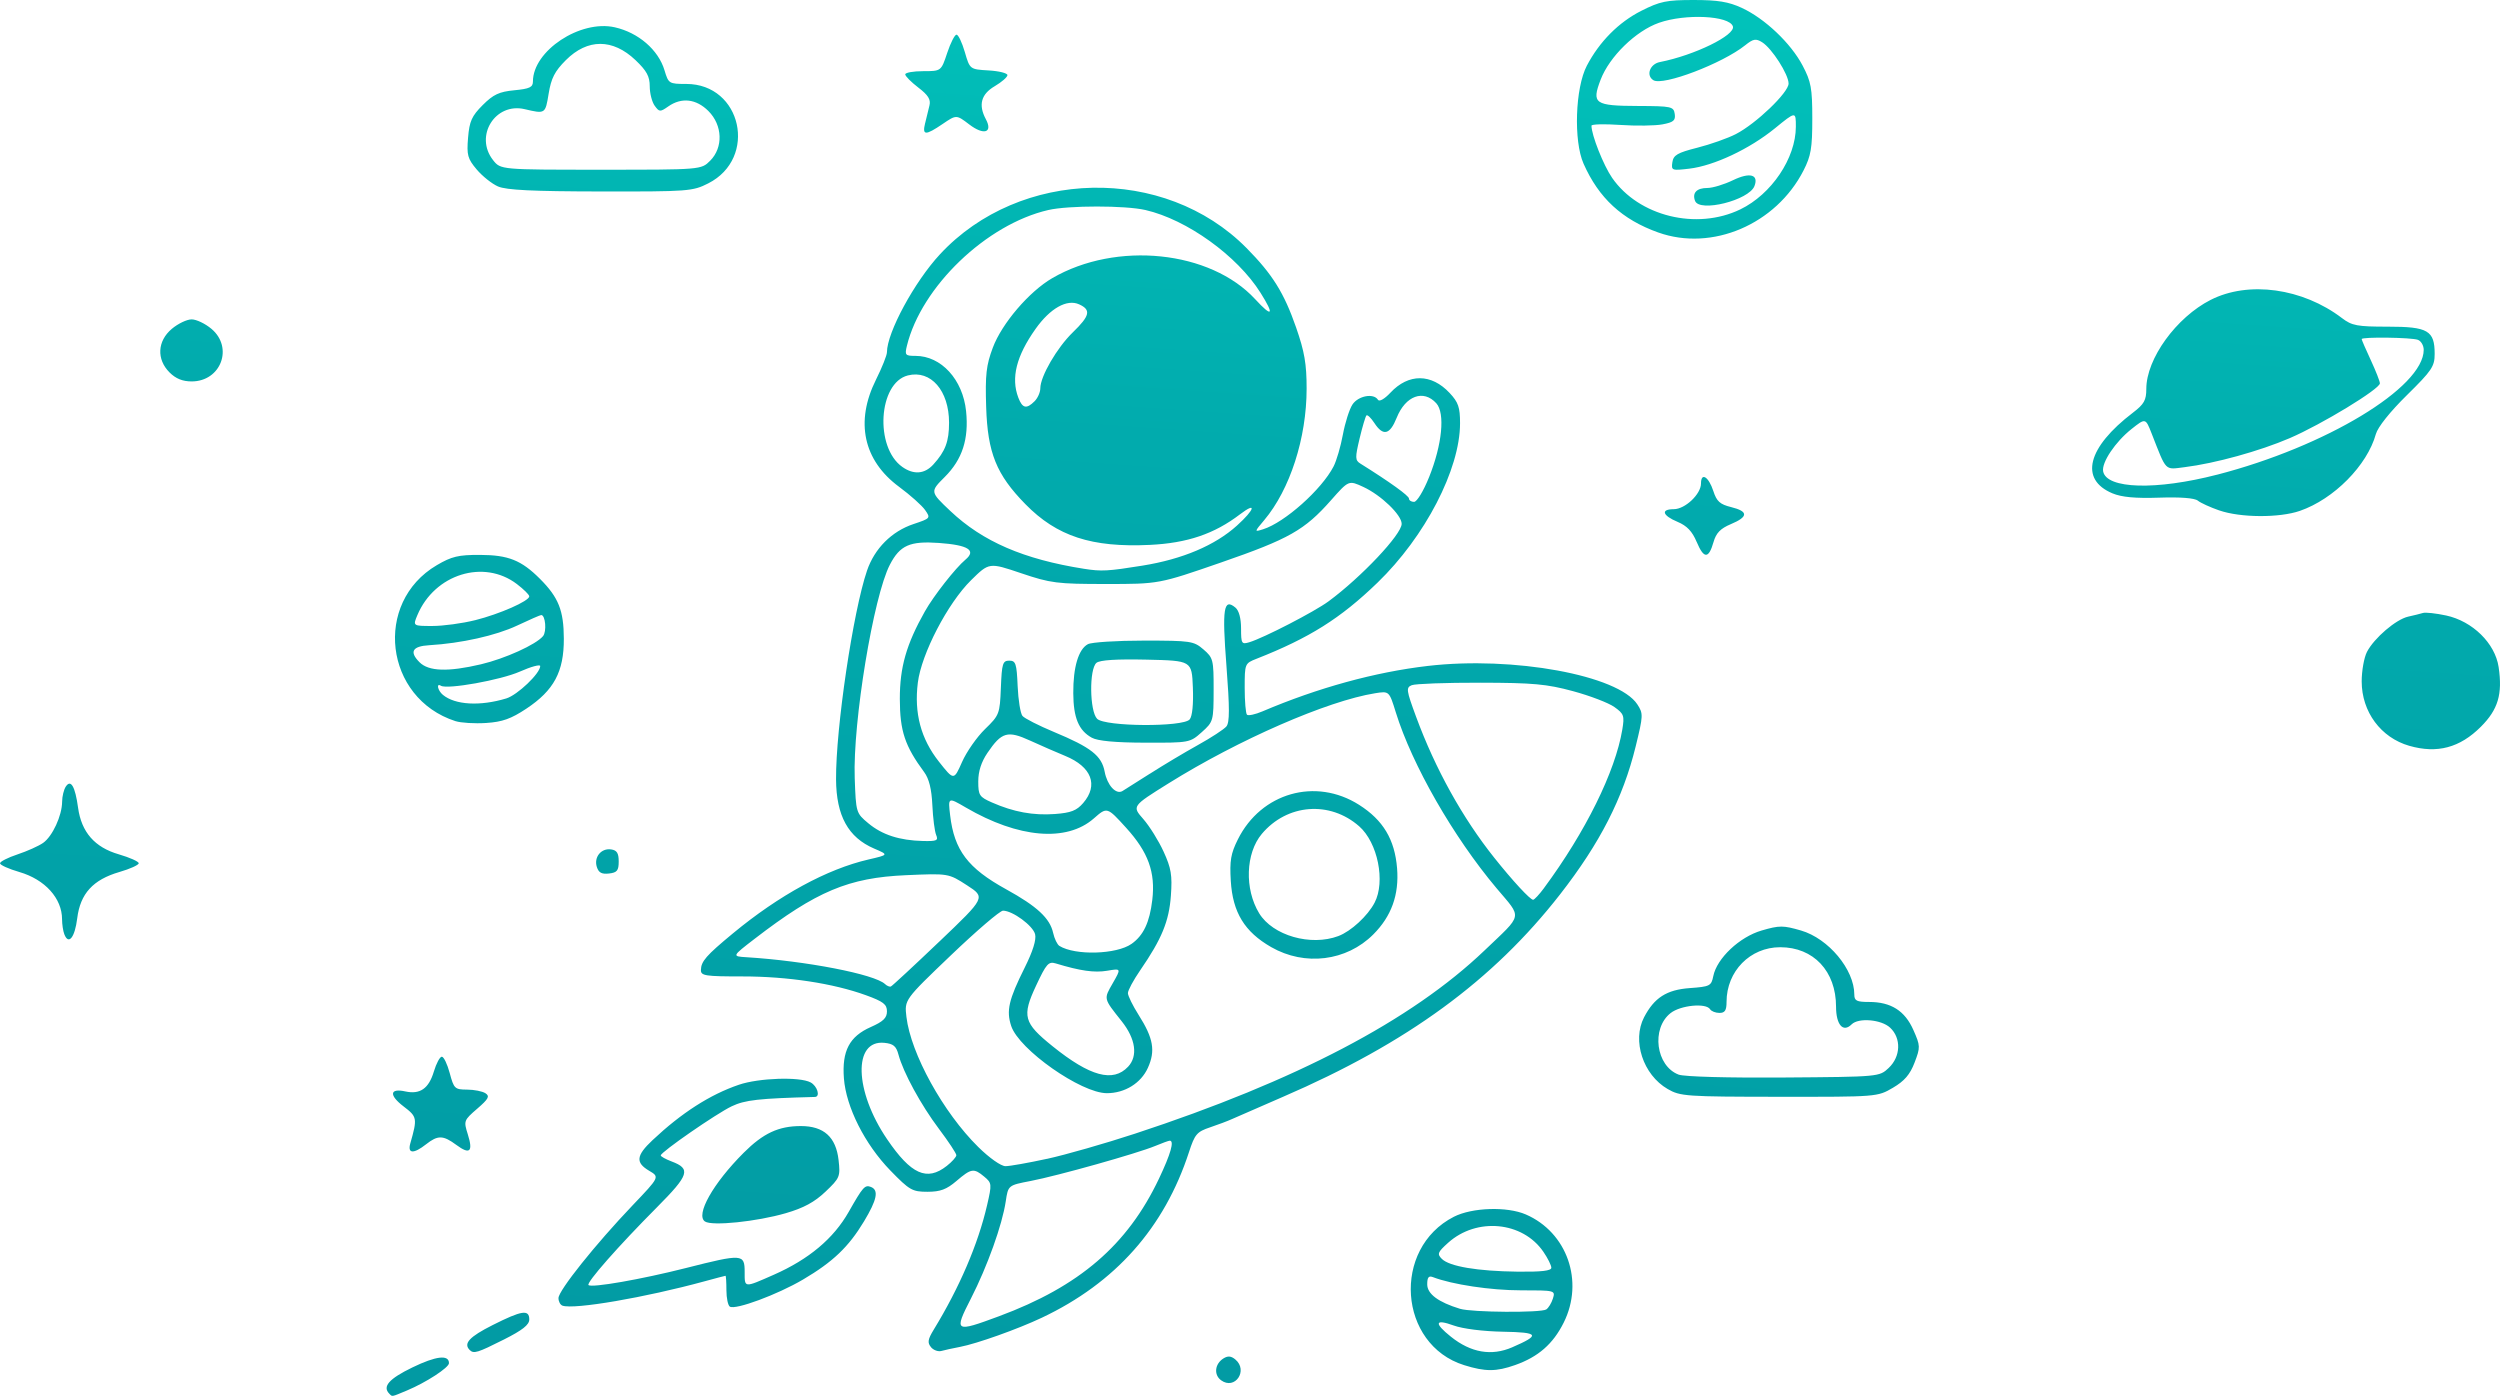 <?xml version="1.0" encoding="UTF-8" standalone="no"?>
<!-- Created with Inkscape (http://www.inkscape.org/) -->

<svg
   width="193.642mm"
   height="108.118mm"
   viewBox="0 0 193.642 108.118"
   version="1.1"
   id="svg1"
   xml:space="preserve"
   inkscape:version="1.4 (e7c3feb1, 2024-10-09)"
   xmlns:inkscape="http://www.inkscape.org/namespaces/inkscape"
   xmlns:sodipodi="http://sodipodi.sourceforge.net/DTD/sodipodi-0.dtd"
   xmlns:xlink="http://www.w3.org/1999/xlink"
   xmlns="http://www.w3.org/2000/svg"
   xmlns:svg="http://www.w3.org/2000/svg"><sodipodi:namedview
     id="namedview1"
     pagecolor="#ffffff"
     bordercolor="#000000"
     borderopacity="0.25"
     inkscape:showpageshadow="2"
     inkscape:pageopacity="0.0"
     inkscape:pagecheckerboard="0"
     inkscape:deskcolor="#d1d1d1"
     inkscape:document-units="mm"
     inkscape:zoom="0.89887065"
     inkscape:cx="482.82809"
     inkscape:cy="529.55339"
     inkscape:window-width="3840"
     inkscape:window-height="1567"
     inkscape:window-x="1080"
     inkscape:window-y="25"
     inkscape:window-maximized="1"
     inkscape:current-layer="layer1" /><defs
     id="defs1"><linearGradient
       id="linearGradient3"
       inkscape:collect="always"><stop
         style="stop-color:#02919e;stop-opacity:1;"
         offset="0"
         id="stop3" /><stop
         style="stop-color:#01abad;stop-opacity:1;"
         offset="0.601"
         id="stop5" /><stop
         style="stop-color:#00ddca;stop-opacity:1;"
         offset="1"
         id="stop4" /></linearGradient><linearGradient
       inkscape:collect="always"
       xlink:href="#linearGradient3"
       id="linearGradient4"
       x1="98.592"
       y1="158.878"
       x2="112.1"
       y2="-34.292"
       gradientUnits="userSpaceOnUse" /></defs><g
     inkscape:label="Capa 1"
     inkscape:groupmode="layer"
     id="layer1"
     transform="translate(-8.525,-8.234)"><path
       style="fill:url(#linearGradient4);stroke-width:0.801"
       d="m 38.683,116.189 c -0.557,-0.557 -0.033,-1.156 1.783,-2.037 1.837,-0.891 2.835,-1.008 2.835,-0.332 0,0.344 -1.773,1.497 -3.252,2.115 -1.229,0.514 -1.126,0.494 -1.366,0.254 z m 64.424,-1.043 c -0.58,-0.424 -0.49,-1.269 0.18,-1.691 0.342,-0.215 0.594,-0.194 0.919,0.075 1.027,0.852 -0.026,2.401 -1.099,1.616 z m 18.829,-1.171 c -5.105,-1.592 -5.621,-9.035 -0.797,-11.495 1.413,-0.721 4.116,-0.808 5.568,-0.18 3.202,1.385 4.533,5.178 2.939,8.376 -0.826,1.658 -1.972,2.659 -3.772,3.293 -1.462,0.516 -2.299,0.517 -3.938,0.006 z m 3.719,-1.384 c 2.207,-0.956 2.088,-1.158 -0.711,-1.207 -1.537,-0.027 -3.117,-0.226 -3.822,-0.482 -1.459,-0.529 -1.542,-0.192 -0.214,0.87 1.55,1.239 3.143,1.514 4.747,0.82 z m 2.639,-2.933 c 0.173,-0.114 0.405,-0.494 0.514,-0.844 0.196,-0.629 0.168,-0.636 -2.489,-0.636 -2.32,0 -5.313,-0.449 -6.804,-1.022 -0.33,-0.127 -0.442,0.015 -0.442,0.56 0,0.74 0.862,1.383 2.543,1.894 0.92,0.28 6.268,0.318 6.679,0.048 z m 0.392,-3.23 c 0,-0.185 -0.277,-0.741 -0.616,-1.235 -1.612,-2.353 -5.168,-2.687 -7.382,-0.694 -0.807,0.727 -0.861,0.864 -0.484,1.243 0.584,0.586 2.759,0.953 5.867,0.991 1.849,0.022 2.615,-0.067 2.615,-0.304 z m -83.783,6.368 c -0.501,-0.501 -0.023,-1.019 1.784,-1.928 2.259,-1.138 2.834,-1.225 2.834,-0.431 0,0.412 -0.526,0.827 -1.972,1.555 -2.051,1.033 -2.332,1.118 -2.646,0.805 z m 35.73,-0.221 c -0.284,-0.342 -0.243,-0.598 0.215,-1.349 2.004,-3.284 3.437,-6.628 4.134,-9.646 0.377,-1.632 0.369,-1.714 -0.218,-2.204 -0.812,-0.678 -1.007,-0.648 -2.154,0.332 -0.769,0.657 -1.251,0.837 -2.248,0.837 -1.175,0 -1.388,-0.122 -2.871,-1.647 -1.982,-2.038 -3.432,-4.917 -3.6,-7.143 -0.159,-2.122 0.427,-3.238 2.083,-3.971 0.965,-0.427 1.252,-0.705 1.252,-1.213 0,-0.545 -0.28,-0.761 -1.626,-1.25 -2.533,-0.921 -6.055,-1.457 -9.573,-1.457 -2.882,0 -3.219,-0.052 -3.211,-0.495 0.012,-0.674 0.404,-1.123 2.478,-2.838 3.589,-2.967 7.29,-4.983 10.516,-5.728 1.553,-0.359 1.553,-0.359 0.424,-0.842 -2.01,-0.861 -2.934,-2.54 -2.951,-5.365 -0.024,-3.957 1.318,-13.001 2.399,-16.165 0.585,-1.714 1.912,-3.043 3.598,-3.605 1.321,-0.441 1.338,-0.461 0.899,-1.089 -0.247,-0.352 -1.151,-1.159 -2.01,-1.794 -2.774,-2.049 -3.419,-5.042 -1.791,-8.306 0.465,-0.933 0.847,-1.887 0.847,-2.12 0.004,-1.53 2.131,-5.459 4.108,-7.588 6.196,-6.675 17.4,-6.904 23.742,-0.486 2.013,2.037 2.906,3.468 3.84,6.149 0.654,1.88 0.818,2.831 0.817,4.753 -0.002,3.818 -1.288,7.804 -3.283,10.175 -0.779,0.925 -0.779,0.925 -0.086,0.708 1.671,-0.524 4.53,-3.073 5.456,-4.864 0.228,-0.44 0.553,-1.551 0.722,-2.469 0.17,-0.918 0.503,-1.965 0.74,-2.327 0.445,-0.679 1.647,-0.903 1.978,-0.368 0.104,0.168 0.51,-0.064 0.963,-0.549 1.405,-1.504 3.171,-1.495 4.589,0.023 0.673,0.72 0.805,1.105 0.805,2.343 0,3.562 -2.704,8.781 -6.399,12.352 -2.859,2.763 -5.274,4.281 -9.363,5.889 -0.91,0.357 -0.919,0.38 -0.919,2.259 0,1.044 0.08,1.977 0.177,2.075 0.098,0.097 0.638,-0.019 1.202,-0.259 4.293,-1.828 8.722,-3.044 12.812,-3.52 6.613,-0.769 14.744,0.723 16.22,2.976 0.468,0.714 0.462,0.859 -0.129,3.268 -0.981,3.999 -2.762,7.483 -5.851,11.447 -5.201,6.672 -11.85,11.532 -21.462,15.684 -1.866,0.806 -3.647,1.583 -3.958,1.726 -0.311,0.143 -1.074,0.431 -1.696,0.64 -1.019,0.342 -1.18,0.532 -1.628,1.909 -1.908,5.867 -5.707,10.144 -11.403,12.838 -1.86,0.88 -5.029,2.009 -6.336,2.258 -0.544,0.103 -1.194,0.245 -1.444,0.315 -0.25,0.07 -0.613,-0.063 -0.806,-0.296 z m 5.27,-2.389 c 6.225,-2.309 9.95,-5.511 12.39,-10.652 0.916,-1.93 1.205,-2.947 0.838,-2.947 -0.083,0 -0.591,0.184 -1.129,0.409 -1.366,0.571 -7.555,2.311 -9.649,2.713 -1.74,0.334 -1.74,0.334 -1.926,1.577 -0.274,1.827 -1.423,5.034 -2.698,7.529 -1.328,2.599 -1.257,2.644 2.174,1.371 z M 81.856,98.545 c 0.41,-0.322 0.745,-0.697 0.745,-0.833 0,-0.136 -0.604,-1.051 -1.343,-2.032 -1.405,-1.868 -2.774,-4.381 -3.143,-5.769 -0.172,-0.647 -0.398,-0.834 -1.09,-0.903 -2.437,-0.242 -2.325,3.736 0.211,7.464 1.856,2.729 3.085,3.28 4.62,2.073 z m 7.767,-0.55 c 1.437,-0.314 4.502,-1.191 6.811,-1.949 12.486,-4.101 21.409,-8.777 27.07,-14.186 3.027,-2.892 2.941,-2.448 0.937,-4.829 -3.343,-3.973 -6.543,-9.558 -7.802,-13.622 -0.512,-1.652 -0.512,-1.652 -1.602,-1.478 -3.689,0.59 -10.576,3.595 -16.004,6.982 -2.828,1.765 -2.828,1.765 -1.954,2.76 0.481,0.548 1.189,1.684 1.574,2.525 0.589,1.286 0.679,1.828 0.566,3.406 -0.143,1.986 -0.704,3.354 -2.376,5.783 -0.525,0.763 -0.954,1.559 -0.954,1.769 0,0.21 0.375,0.973 0.832,1.695 1.143,1.802 1.312,2.772 0.716,4.094 -0.537,1.191 -1.787,1.964 -3.177,1.964 -1.999,0 -6.807,-3.378 -7.411,-5.206 -0.391,-1.184 -0.194,-2.032 1.044,-4.514 0.635,-1.273 0.914,-2.168 0.808,-2.592 -0.168,-0.667 -1.745,-1.825 -2.487,-1.825 -0.23,0 -2.043,1.552 -4.028,3.45 -3.609,3.45 -3.609,3.45 -3.452,4.774 0.338,2.856 2.854,7.414 5.565,10.083 0.866,0.853 1.764,1.484 2.109,1.484 0.331,0 1.777,-0.257 3.214,-0.57 z M 106.986,81.593 c -2.064,-1.184 -2.981,-2.687 -3.128,-5.13 -0.094,-1.562 5.4e-4,-2.116 0.551,-3.217 1.801,-3.607 6.018,-4.809 9.383,-2.675 1.868,1.185 2.767,2.686 2.947,4.919 0.164,2.048 -0.436,3.715 -1.845,5.124 -2.075,2.075 -5.3,2.474 -7.908,0.979 z m 5.212,-0.858 c 0.975,-0.368 2.265,-1.558 2.8,-2.583 0.853,-1.632 0.241,-4.655 -1.197,-5.917 -2.276,-1.998 -5.58,-1.739 -7.54,0.591 -1.257,1.494 -1.35,4.272 -0.205,6.148 1.053,1.727 3.999,2.572 6.142,1.762 z M 95.901,90.861 c 0.777,-0.825 0.59,-2.159 -0.492,-3.522 -1.424,-1.792 -1.404,-1.708 -0.695,-2.946 0.661,-1.154 0.661,-1.154 -0.435,-0.968 -0.985,0.166 -2.08,0.011 -3.972,-0.565 -0.567,-0.173 -0.732,0.012 -1.527,1.711 -1.114,2.38 -0.976,2.889 1.279,4.705 2.899,2.335 4.681,2.819 5.842,1.584 z M 81.292,81.157 c 3.578,-3.414 3.578,-3.414 2.14,-4.346 -1.439,-0.932 -1.439,-0.932 -4.739,-0.787 -4.437,0.195 -6.919,1.238 -11.706,4.92 -1.773,1.364 -1.773,1.364 -0.643,1.434 4.601,0.284 9.935,1.318 10.733,2.08 0.15,0.143 0.354,0.227 0.454,0.186 0.1,-0.041 1.792,-1.61 3.76,-3.488 z m 14.88,0.186 c 0.923,-0.652 1.4,-1.664 1.606,-3.405 0.253,-2.139 -0.313,-3.7 -2.024,-5.583 -1.479,-1.628 -1.479,-1.628 -2.504,-0.728 -2.107,1.85 -5.838,1.533 -9.913,-0.844 -1.384,-0.807 -1.384,-0.807 -1.217,0.608 0.32,2.705 1.371,4.091 4.339,5.725 2.386,1.313 3.39,2.244 3.637,3.372 0.1,0.453 0.319,0.91 0.488,1.014 1.222,0.755 4.422,0.664 5.587,-0.159 z m 31.951,-4.329 c 3.215,-4.349 5.517,-9.009 6.061,-12.272 0.178,-1.068 0.125,-1.219 -0.617,-1.747 -0.447,-0.318 -1.887,-0.87 -3.2,-1.225 -2.04,-0.553 -3.088,-0.648 -7.194,-0.656 -2.644,-0.005 -5.028,0.082 -5.298,0.193 -0.452,0.186 -0.425,0.381 0.337,2.448 1.489,4.037 3.591,7.829 6.058,10.922 1.421,1.783 2.779,3.251 3.005,3.251 0.096,0 0.478,-0.411 0.849,-0.912 z M 81.037,72.908 c -0.116,-0.272 -0.249,-1.312 -0.295,-2.31 -0.058,-1.247 -0.255,-2.046 -0.63,-2.553 -1.497,-2.025 -1.886,-3.191 -1.889,-5.668 -0.004,-2.463 0.504,-4.238 1.94,-6.786 0.68,-1.207 2.371,-3.363 3.143,-4.009 0.864,-0.723 0.216,-1.13 -2.055,-1.293 -2.251,-0.161 -3.017,0.179 -3.799,1.684 -1.273,2.449 -2.879,12.205 -2.723,16.538 0.096,2.667 0.106,2.701 1.053,3.491 1.073,0.895 2.412,1.329 4.234,1.373 1.071,0.025 1.204,-0.036 1.021,-0.466 z m 11.389,-2.475 c 1.197,-1.386 0.654,-2.806 -1.393,-3.648 -0.672,-0.276 -1.896,-0.81 -2.719,-1.186 -1.748,-0.799 -2.205,-0.667 -3.304,0.95 -0.476,0.701 -0.712,1.434 -0.712,2.212 0,1.073 0.082,1.2 1.06,1.63 1.679,0.739 3.2,1.018 4.877,0.894 1.242,-0.092 1.683,-0.263 2.191,-0.852 z m 5.16,-2.264 c 1.011,-0.648 2.684,-1.648 3.719,-2.223 1.035,-0.574 2.031,-1.224 2.214,-1.445 0.254,-0.307 0.255,-1.406 0.003,-4.688 -0.344,-4.47 -0.219,-5.275 0.696,-4.516 0.273,0.227 0.436,0.831 0.436,1.619 0,1.171 0.043,1.244 0.636,1.066 1.116,-0.335 5.05,-2.366 6.14,-3.17 2.542,-1.876 5.664,-5.186 5.664,-6.004 0,-0.686 -1.596,-2.222 -2.969,-2.857 -1.131,-0.523 -1.131,-0.523 -2.503,1.03 -2.046,2.317 -3.249,2.998 -8.524,4.824 -4.806,1.664 -4.806,1.664 -8.906,1.664 -3.796,0 -4.283,-0.062 -6.575,-0.836 -2.475,-0.836 -2.475,-0.836 -3.875,0.542 -1.809,1.781 -3.845,5.698 -4.124,7.933 -0.296,2.366 0.235,4.353 1.634,6.123 1.156,1.462 1.156,1.462 1.79,0.026 0.349,-0.79 1.149,-1.936 1.779,-2.548 1.112,-1.079 1.148,-1.173 1.229,-3.207 0.075,-1.879 0.142,-2.096 0.649,-2.096 0.503,0 0.575,0.217 0.65,1.967 0.047,1.082 0.215,2.123 0.373,2.314 0.158,0.191 1.257,0.75 2.44,1.243 2.878,1.198 3.696,1.839 3.928,3.079 0.196,1.046 0.872,1.788 1.37,1.501 0.157,-0.091 1.113,-0.695 2.124,-1.343 z m -4.493,-2.794 c -1.017,-0.564 -1.424,-1.541 -1.435,-3.451 -0.012,-2.013 0.403,-3.404 1.132,-3.794 0.284,-0.152 2.236,-0.277 4.337,-0.277 3.631,0 3.859,0.034 4.613,0.683 0.757,0.651 0.793,0.796 0.789,3.137 -0.004,2.41 -0.021,2.469 -0.923,3.276 -0.91,0.813 -0.953,0.821 -4.378,0.811 -2.326,-0.006 -3.68,-0.133 -4.135,-0.385 z m 7.581,-1.417 c 0.205,-0.247 0.298,-1.187 0.247,-2.474 -0.084,-2.076 -0.084,-2.076 -3.578,-2.156 -2.335,-0.053 -3.625,0.029 -3.888,0.247 -0.572,0.475 -0.534,3.752 0.051,4.336 0.612,0.612 6.666,0.651 7.168,0.046 z M 97.02,52.045 c 3.099,-0.499 5.617,-1.567 7.315,-3.1 1.39,-1.256 1.56,-1.882 0.236,-0.873 -1.99,1.518 -4.086,2.229 -6.985,2.368 -4.501,0.217 -7.2,-0.667 -9.636,-3.154 -2.253,-2.3 -2.927,-3.972 -3.04,-7.529 -0.079,-2.498 0.003,-3.226 0.515,-4.593 0.703,-1.877 2.812,-4.344 4.605,-5.386 4.974,-2.89 12.246,-2.134 15.718,1.632 1.337,1.45 1.509,1.245 0.415,-0.494 -1.806,-2.872 -5.699,-5.673 -8.915,-6.414 -1.569,-0.362 -5.956,-0.362 -7.525,0 -4.8,1.107 -9.838,5.946 -10.953,10.52 -0.175,0.719 -0.125,0.778 0.666,0.778 1.991,0 3.668,1.833 3.919,4.284 0.221,2.156 -0.29,3.732 -1.65,5.092 -1.147,1.147 -1.147,1.147 0.432,2.64 2.503,2.367 5.679,3.74 10.357,4.477 1.344,0.212 1.849,0.184 4.524,-0.247 z m 22.195,-6.845 c 1.017,-2.529 1.255,-4.963 0.561,-5.73 -0.992,-1.096 -2.385,-0.584 -3.07,1.127 -0.527,1.318 -1.046,1.441 -1.723,0.408 -0.264,-0.402 -0.541,-0.669 -0.617,-0.594 -0.076,0.076 -0.315,0.882 -0.532,1.792 -0.353,1.482 -0.347,1.683 0.058,1.937 2.275,1.421 3.767,2.494 3.767,2.709 0,0.143 0.177,0.259 0.394,0.259 0.222,0 0.729,-0.832 1.161,-1.908 z M 80.82,44.21 c 0.93,-1.021 1.216,-1.782 1.216,-3.237 0,-2.482 -1.414,-4.105 -3.188,-3.66 -2.292,0.575 -2.592,5.575 -0.426,7.092 0.882,0.618 1.721,0.55 2.399,-0.195 z m 7.84,-4.897 c 0.244,-0.244 0.444,-0.694 0.444,-0.999 0,-0.924 1.295,-3.154 2.52,-4.339 1.325,-1.282 1.428,-1.739 0.488,-2.167 -0.943,-0.43 -2.246,0.305 -3.379,1.906 -1.489,2.105 -1.912,3.794 -1.333,5.319 0.318,0.836 0.634,0.906 1.259,0.281 z M 52.097,109.367 c -0.173,-0.058 -0.314,-0.322 -0.314,-0.587 0,-0.583 2.869,-4.173 5.74,-7.183 2.097,-2.199 2.097,-2.199 1.289,-2.676 -1.076,-0.636 -1.019,-1.173 0.252,-2.37 2.244,-2.113 4.461,-3.536 6.697,-4.297 1.551,-0.528 4.708,-0.632 5.55,-0.181 0.525,0.281 0.773,1.115 0.335,1.127 -4.357,0.114 -5.414,0.233 -6.444,0.723 -1.189,0.566 -5.489,3.542 -5.497,3.804 -0.003,0.083 0.377,0.294 0.843,0.47 1.51,0.57 1.36,1.038 -1.134,3.546 -2.99,3.007 -5.488,5.844 -5.305,6.027 0.233,0.233 4.077,-0.439 7.543,-1.318 4.386,-1.112 4.552,-1.101 4.552,0.305 0,1.248 -0.071,1.241 2.262,0.213 2.712,-1.196 4.627,-2.804 5.798,-4.869 1.099,-1.937 1.252,-2.11 1.715,-1.932 0.631,0.242 0.482,0.987 -0.534,2.674 -1.19,1.976 -2.406,3.136 -4.717,4.498 -1.978,1.166 -5.232,2.372 -5.669,2.102 -0.148,-0.091 -0.268,-0.667 -0.268,-1.28 0,-0.613 -0.032,-1.113 -0.071,-1.111 -0.039,10e-4 -0.77,0.195 -1.626,0.428 -4.602,1.258 -10.07,2.196 -10.995,1.888 z m 11.036,-6.517 c -0.757,-0.504 0.616,-2.947 2.993,-5.324 1.515,-1.515 2.705,-2.071 4.434,-2.071 1.774,0 2.717,0.85 2.918,2.633 0.145,1.283 0.1,1.39 -1.016,2.452 -0.848,0.807 -1.69,1.262 -3.077,1.665 -2.244,0.652 -5.704,1.009 -6.251,0.644 z M 40.306,96.799 c 0.555,-1.95 0.536,-2.059 -0.52,-2.864 -1.145,-0.873 -1.082,-1.429 0.132,-1.163 1.143,0.251 1.817,-0.218 2.213,-1.541 0.189,-0.631 0.466,-1.148 0.616,-1.148 0.15,0 0.426,0.573 0.613,1.272 0.322,1.203 0.395,1.273 1.342,1.277 0.551,0.002 1.192,0.129 1.426,0.282 0.351,0.23 0.241,0.436 -0.639,1.197 -1.039,0.898 -1.056,0.944 -0.73,1.979 0.426,1.355 0.162,1.602 -0.884,0.828 -1.03,-0.762 -1.432,-0.77 -2.347,-0.051 -0.967,0.761 -1.45,0.733 -1.221,-0.071 z M 137.694,92.584 c -1.902,-1.103 -2.768,-3.74 -1.825,-5.553 0.79,-1.519 1.75,-2.133 3.536,-2.262 1.565,-0.113 1.673,-0.168 1.825,-0.926 0.276,-1.379 2.033,-3.037 3.749,-3.536 1.379,-0.401 1.661,-0.401 3.045,0.001 2.129,0.619 4.13,3.021 4.13,4.96 0,0.483 0.182,0.575 1.145,0.575 1.696,0 2.771,0.68 3.43,2.171 0.544,1.229 0.547,1.335 0.092,2.527 -0.354,0.926 -0.782,1.424 -1.677,1.949 -1.202,0.704 -1.206,0.705 -8.811,0.698 -7.223,-0.006 -7.661,-0.037 -8.638,-0.604 z m 17.123,-1.63 c 0.935,-0.879 0.986,-2.305 0.11,-3.12 -0.683,-0.637 -2.449,-0.788 -2.981,-0.256 -0.66,0.66 -1.206,0.038 -1.207,-1.372 -8.1e-4,-2.747 -1.745,-4.603 -4.326,-4.603 -2.328,0 -4.155,1.861 -4.155,4.232 0,0.66 -0.126,0.857 -0.549,0.857 -0.302,0 -0.627,-0.127 -0.724,-0.283 -0.312,-0.506 -2.285,-0.315 -3.061,0.295 -1.52,1.196 -1.138,4.105 0.626,4.768 0.43,0.162 3.835,0.255 8.138,0.223 7.399,-0.055 7.399,-0.055 8.129,-0.741 z M 13.508,80.601 c -0.097,-0.253 -0.176,-0.775 -0.176,-1.161 0,-1.623 -1.32,-3.084 -3.309,-3.663 -0.824,-0.239 -1.497,-0.543 -1.497,-0.675 0,-0.132 0.61,-0.443 1.356,-0.69 0.746,-0.248 1.638,-0.648 1.983,-0.89 0.725,-0.508 1.466,-2.114 1.472,-3.193 0.002,-0.409 0.13,-0.934 0.283,-1.167 0.39,-0.594 0.726,-0.018 0.952,1.632 0.26,1.896 1.285,3.07 3.154,3.613 0.849,0.247 1.544,0.558 1.544,0.692 0,0.133 -0.671,0.438 -1.492,0.676 -2.048,0.595 -3.035,1.676 -3.271,3.586 -0.185,1.494 -0.669,2.096 -0.998,1.24 z m 41.245,-5.216 c -0.241,-0.759 0.336,-1.469 1.105,-1.359 0.449,0.064 0.59,0.288 0.59,0.933 0,0.708 -0.124,0.863 -0.753,0.935 -0.561,0.065 -0.801,-0.065 -0.942,-0.508 z M 195.145,66.004 c -2.209,-0.634 -3.688,-2.632 -3.691,-4.985 -8e-4,-0.824 0.183,-1.855 0.408,-2.291 0.556,-1.074 2.256,-2.527 3.2,-2.733 0.425,-0.093 0.936,-0.22 1.136,-0.282 0.2,-0.062 1.006,0.025 1.792,0.194 2.05,0.44 3.796,2.153 4.07,3.993 0.313,2.101 -0.041,3.293 -1.374,4.625 -1.629,1.629 -3.385,2.098 -5.542,1.478 z M 43.8,64.09 C 38.304,62.316 37.421,54.913 42.36,52.01 c 1.154,-0.678 1.671,-0.801 3.344,-0.795 2.193,0.008 3.202,0.411 4.643,1.852 1.442,1.442 1.844,2.45 1.851,4.643 0.008,2.554 -0.764,3.995 -2.898,5.412 -1.192,0.791 -1.861,1.03 -3.122,1.112 -0.883,0.058 -1.953,-0.007 -2.379,-0.145 z m 3.94,-1.757 c 0.866,-0.263 2.629,-1.945 2.629,-2.508 0,-0.148 -0.711,0.045 -1.579,0.429 -1.485,0.657 -5.624,1.398 -6.114,1.096 -0.378,-0.234 -0.247,0.372 0.152,0.703 0.947,0.786 2.882,0.896 4.912,0.28 z m -1.96,-2.645 c 1.871,-0.441 4.264,-1.527 4.807,-2.182 0.296,-0.356 0.186,-1.633 -0.14,-1.633 -0.076,0 -0.92,0.368 -1.875,0.819 -1.641,0.773 -4.327,1.373 -6.804,1.519 -1.307,0.077 -1.553,0.513 -0.746,1.32 0.709,0.709 2.208,0.758 4.759,0.157 z m -0.452,-3.416 c 1.907,-0.479 4.193,-1.487 4.193,-1.848 0,-0.12 -0.431,-0.547 -0.958,-0.949 -2.565,-1.956 -6.373,-0.77 -7.707,2.401 -0.355,0.845 -0.355,0.845 1.163,0.845 0.835,0 2.324,-0.202 3.308,-0.45 z m 94.615,-6.063 c -0.346,-0.823 -0.753,-1.25 -1.484,-1.556 -1.175,-0.491 -1.319,-0.979 -0.288,-0.979 0.875,0 2.108,-1.164 2.108,-1.99 0,-0.896 0.595,-0.529 0.957,0.589 0.258,0.797 0.511,1.025 1.376,1.239 1.348,0.333 1.341,0.749 -0.02,1.32 -0.809,0.34 -1.141,0.683 -1.344,1.392 -0.376,1.312 -0.748,1.308 -1.303,-0.015 z m 40.483,-2.437 c -0.7,-0.243 -1.449,-0.584 -1.664,-0.76 -0.247,-0.201 -1.356,-0.287 -2.998,-0.231 -1.84,0.062 -2.902,-0.036 -3.614,-0.334 -2.577,-1.077 -1.95,-3.552 1.582,-6.246 0.87,-0.664 1.04,-0.966 1.04,-1.846 0,-2.333 2.321,-5.541 4.987,-6.895 2.936,-1.49 7.118,-0.91 10.165,1.41 0.777,0.591 1.176,0.666 3.561,0.666 3.105,0 3.622,0.302 3.622,2.112 0,0.969 -0.218,1.292 -2.154,3.197 -1.299,1.278 -2.251,2.472 -2.4,3.009 -0.671,2.429 -3.254,5.04 -5.887,5.951 -1.594,0.551 -4.598,0.534 -6.24,-0.035 z m -0.17,-2.77 c 8.418,-2.175 15.997,-6.753 16.002,-9.667 5.9e-4,-0.333 -0.2,-0.683 -0.446,-0.778 -0.491,-0.189 -4.359,-0.24 -4.359,-0.058 0,0.062 0.317,0.794 0.704,1.626 0.387,0.832 0.705,1.642 0.707,1.799 0.004,0.439 -4.505,3.181 -6.983,4.247 -2.331,1.003 -5.791,1.958 -8.141,2.248 -1.571,0.194 -1.381,0.388 -2.558,-2.612 -0.472,-1.201 -0.472,-1.201 -1.556,-0.343 -1.256,0.995 -2.331,2.6 -2.198,3.283 0.266,1.365 4.099,1.475 8.828,0.253 z M 21.659,37.084 c -1.022,-1.022 -0.948,-2.435 0.176,-3.38 0.478,-0.403 1.168,-0.732 1.533,-0.732 0.365,0 1.055,0.329 1.533,0.732 1.724,1.45 0.736,4.074 -1.533,4.074 -0.701,0 -1.23,-0.215 -1.709,-0.694 z M 136.97,26.243 c -2.804,-1.002 -4.609,-2.665 -5.789,-5.334 -0.782,-1.767 -0.643,-5.873 0.256,-7.587 0.978,-1.865 2.463,-3.361 4.216,-4.249 1.45,-0.734 1.956,-0.839 4.06,-0.839 1.865,3.24e-5 2.699,0.137 3.725,0.61 1.782,0.823 3.797,2.733 4.71,4.466 0.66,1.252 0.751,1.752 0.752,4.111 7.9e-4,2.283 -0.101,2.886 -0.68,4.019 -2.134,4.175 -7.087,6.289 -11.25,4.802 z m 6.354,-1.791 c 2.413,-1.166 4.297,-3.967 4.302,-6.397 0.002,-1.205 0.002,-1.205 -1.623,0.12 -1.962,1.599 -4.717,2.897 -6.63,3.123 -1.353,0.16 -1.404,0.141 -1.312,-0.495 0.081,-0.556 0.389,-0.736 1.934,-1.128 1.011,-0.256 2.353,-0.73 2.982,-1.054 1.563,-0.803 4.086,-3.22 4.086,-3.914 0,-0.711 -1.291,-2.728 -2.05,-3.201 -0.486,-0.303 -0.683,-0.268 -1.311,0.234 -1.768,1.415 -6.368,3.166 -7.111,2.707 -0.594,-0.367 -0.275,-1.255 0.505,-1.407 2.674,-0.521 5.877,-2.089 5.652,-2.765 -0.277,-0.832 -3.671,-0.996 -5.723,-0.276 -1.801,0.632 -3.837,2.618 -4.521,4.408 -0.709,1.857 -0.472,2.023 2.91,2.036 2.589,0.01 2.747,0.045 2.831,0.62 0.073,0.503 -0.094,0.644 -0.954,0.805 -0.573,0.108 -2.044,0.127 -3.269,0.043 -1.225,-0.084 -2.227,-0.058 -2.227,0.058 0,0.724 0.931,3.077 1.6,4.041 2.063,2.977 6.541,4.079 9.928,2.442 z m -3.504,-0.655 c -0.238,-0.621 0.124,-1.003 0.951,-1.003 0.408,0 1.301,-0.27 1.984,-0.601 1.309,-0.634 2.009,-0.443 1.665,0.452 -0.422,1.1 -4.251,2.059 -4.599,1.152 z M 47.104,22.679 c -0.474,-0.207 -1.219,-0.8 -1.656,-1.319 -0.705,-0.837 -0.78,-1.114 -0.668,-2.461 0.106,-1.277 0.285,-1.677 1.134,-2.526 0.824,-0.824 1.272,-1.034 2.449,-1.147 1.185,-0.114 1.441,-0.235 1.441,-0.682 0,-2.374 3.664,-4.799 6.339,-4.196 1.833,0.413 3.378,1.749 3.851,3.328 0.31,1.035 0.35,1.06 1.687,1.06 4.296,0 5.562,5.746 1.698,7.704 -1.204,0.61 -1.542,0.636 -8.334,0.625 -5.244,-0.008 -7.303,-0.108 -7.941,-0.387 z M 63.529,20.686 c 1.027,-1.027 0.967,-2.752 -0.132,-3.851 -0.947,-0.947 -2.082,-1.077 -3.11,-0.357 -0.63,0.441 -0.693,0.438 -1.052,-0.054 -0.21,-0.288 -0.383,-0.964 -0.383,-1.503 0,-0.771 -0.235,-1.203 -1.105,-2.031 -1.762,-1.676 -3.715,-1.675 -5.393,0.003 -0.86,0.86 -1.136,1.397 -1.332,2.594 -0.259,1.58 -0.258,1.579 -1.856,1.203 -2.285,-0.538 -3.914,2.084 -2.451,3.945 0.586,0.745 0.586,0.745 8.353,0.745 7.767,0 7.767,0 8.461,-0.694 z m 16.655,-2.911 c 0.104,-0.428 0.256,-1.05 0.336,-1.382 0.11,-0.453 -0.107,-0.797 -0.866,-1.377 -0.557,-0.425 -1.012,-0.884 -1.012,-1.021 0,-0.137 0.626,-0.249 1.391,-0.249 1.391,0 1.391,0 1.86,-1.414 0.258,-0.778 0.583,-1.414 0.721,-1.414 0.138,0 0.427,0.604 0.642,1.343 0.39,1.343 0.39,1.343 1.846,1.428 0.801,0.047 1.456,0.21 1.456,0.363 0,0.153 -0.445,0.54 -0.99,0.861 -1.055,0.622 -1.274,1.447 -0.681,2.556 0.557,1.041 -0.155,1.267 -1.283,0.406 -1,-0.763 -1,-0.763 -2.058,-0.044 -1.347,0.915 -1.599,0.905 -1.364,-0.059 z"
       id="path1" /></g></svg>
